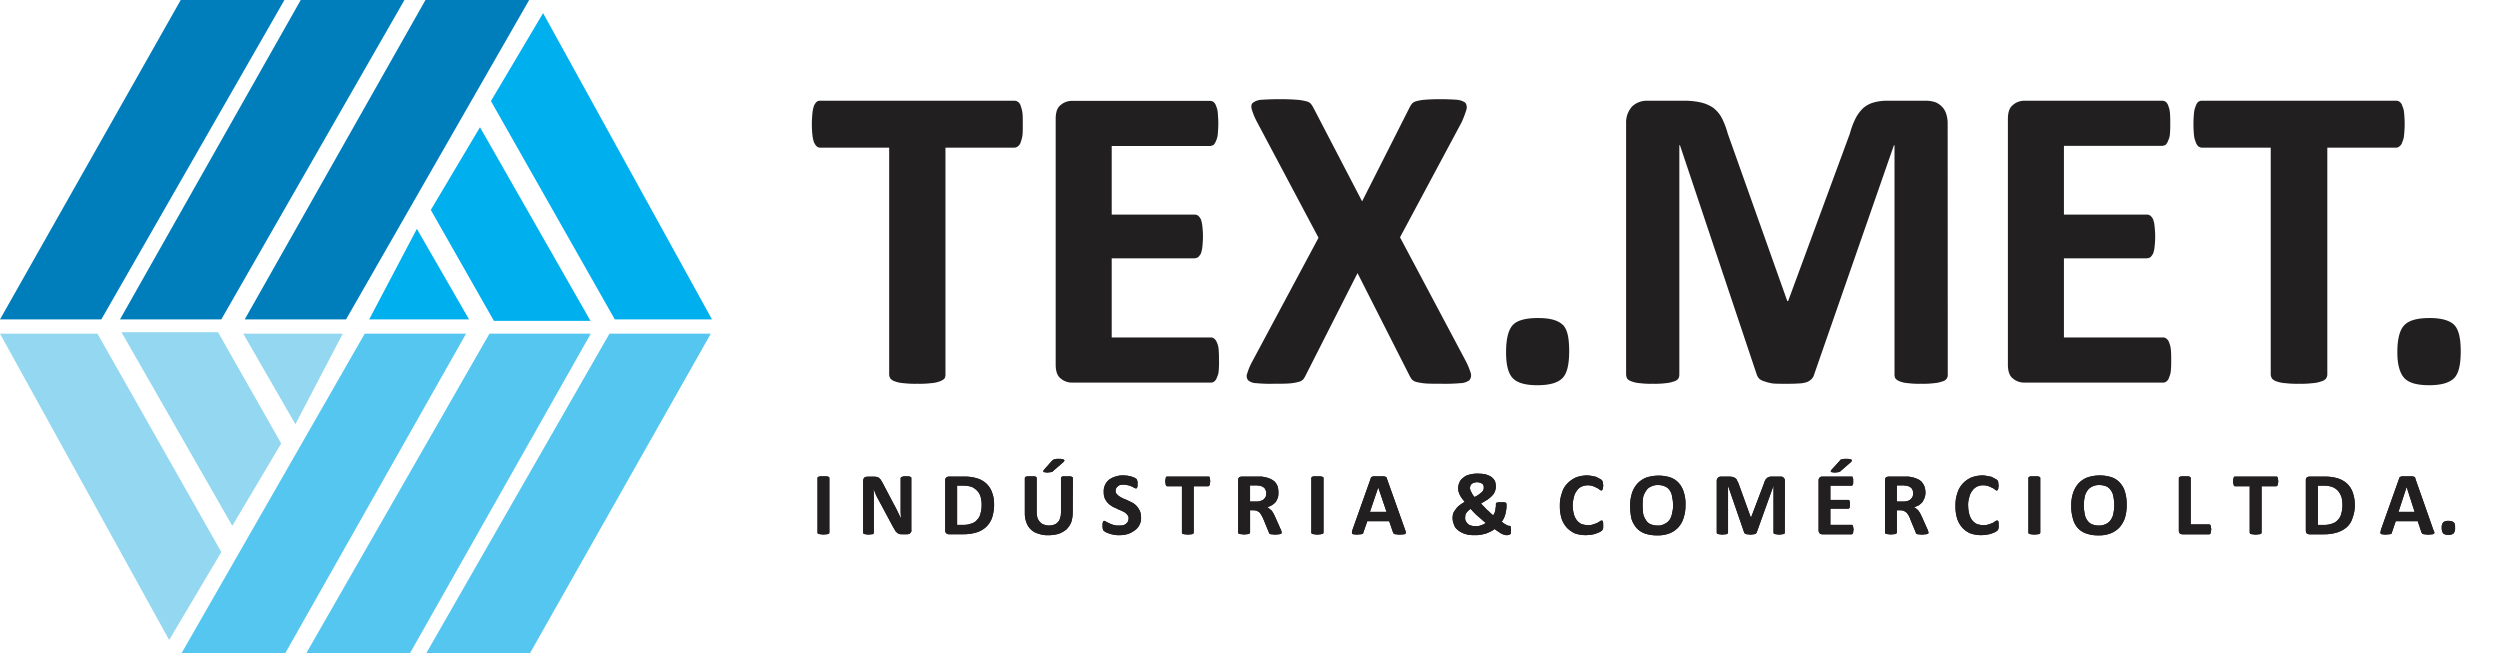 <svg xmlns="http://www.w3.org/2000/svg" xmlns:xlink="http://www.w3.org/1999/xlink" viewBox="0 0 773.67 202.11"><defs><style>.cls-1,.cls-9{fill:none;}.cls-2{clip-path:url(#clip-path);}.cls-3{fill:#54c6f0;}.cls-3,.cls-4,.cls-5,.cls-6{fill-rule:evenodd;}.cls-4{fill:#007ebb;}.cls-5{fill:#00afee;}.cls-6{fill:#93d7f0;}.cls-7{fill:#221f20;}.cls-8{clip-path:url(#clip-path-2);}.cls-9{stroke:#221f20;stroke-miterlimit:10;stroke-width:1.82px;}.cls-10{clip-path:url(#clip-path-4);}.cls-11{clip-path:url(#clip-path-6);}.cls-12{clip-path:url(#clip-path-8);}.cls-13{clip-path:url(#clip-path-10);}.cls-14{clip-path:url(#clip-path-12);}.cls-15{clip-path:url(#clip-path-14);}.cls-16{clip-path:url(#clip-path-16);}.cls-17{clip-path:url(#clip-path-18);}.cls-18{clip-path:url(#clip-path-20);}.cls-19{clip-path:url(#clip-path-22);}.cls-20{clip-path:url(#clip-path-24);}.cls-21{clip-path:url(#clip-path-26);}.cls-22{clip-path:url(#clip-path-28);}.cls-23{clip-path:url(#clip-path-30);}.cls-24{clip-path:url(#clip-path-32);}.cls-25{clip-path:url(#clip-path-34);}.cls-26{clip-path:url(#clip-path-36);}.cls-27{clip-path:url(#clip-path-38);}.cls-28{clip-path:url(#clip-path-40);}.cls-29{clip-path:url(#clip-path-42);}.cls-30{clip-path:url(#clip-path-44);}.cls-31{clip-path:url(#clip-path-46);}</style><clipPath id="clip-path" transform="translate(-3.48 -3.42)"><rect class="cls-1" width="773.06" height="213.61"/></clipPath><clipPath id="clip-path-2" transform="translate(-3.48 -3.42)"><path class="cls-1" d="M260.13,168.22a.36.36,0,0,1-.09.28c0,.09-.19.09-.28.18s-.37.09-.55.09-.55.09-.92.09-.64-.09-.91-.09-.37-.09-.55-.09-.28-.09-.28-.18a.36.36,0,0,1-.09-.28V151.38a.36.36,0,0,1,.09-.28,1.56,1.56,0,0,0,.28-.18c.18,0,.36-.09.55-.09h1.83c.18,0,.37.09.55.09a1.26,1.26,0,0,0,.28.18.36.36,0,0,1,.09.28Z"/></clipPath><clipPath id="clip-path-4" transform="translate(-3.48 -3.42)"><path class="cls-1" d="M285.53,167.5a1.08,1.08,0,0,1-.1.55,1.33,1.33,0,0,1-.27.35c-.18.19-.28.28-.46.28a1.16,1.16,0,0,1-.55.09h-1.56a2.11,2.11,0,0,1-.83-.09,1.46,1.46,0,0,1-.64-.37,1.63,1.63,0,0,1-.64-.72c-.18-.27-.36-.63-.64-1.08l-4.49-8.38a13.41,13.41,0,0,1-.83-1.62c-.18-.54-.46-1.08-.64-1.62h-.09a13.93,13.93,0,0,1,.09,2V168.5c-.09.09-.18.09-.28.18s-.27.09-.55.09-.45.09-.82.09-.55-.09-.82-.09a3.72,3.72,0,0,1-.46-.09c-.19-.09-.28-.09-.28-.18a.36.36,0,0,1-.09-.28v-16a1.56,1.56,0,0,1,.37-1,1.77,1.77,0,0,1,1-.28h1.93a2.9,2.9,0,0,1,.92.09.81.81,0,0,1,.64.28,2.78,2.78,0,0,1,.55.54,7.89,7.89,0,0,1,.55.9L280,159.3a11.61,11.61,0,0,1,.64,1.18c.19.36.37.72.55,1.08s.37.81.55,1.17l.56,1.08c0-.63-.1-1.35-.1-2V151.47a.31.31,0,0,1,.1-.27c.09-.1.18-.19.27-.19s.28-.09.55-.18h1.65c.19.09.37.09.46.18s.18.09.28.19v16.3Z"/></clipPath><clipPath id="clip-path-6" transform="translate(-3.48 -3.42)"><path class="cls-1" d="M307.26,159.67a9.4,9.4,0,0,0-.28-2.35,4.68,4.68,0,0,0-1-1.89,5.74,5.74,0,0,0-1.65-1.26,7.94,7.94,0,0,0-2.75-.45h-1.92v12.16h1.92a6.89,6.89,0,0,0,2.57-.45,3.35,3.35,0,0,0,1.74-1.17,3.74,3.74,0,0,0,1-1.89A8.25,8.25,0,0,0,307.26,159.67Zm3.85-.09a13.47,13.47,0,0,1-.65,4.14,7.16,7.16,0,0,1-1.92,2.88,7.52,7.52,0,0,1-2.93,1.62,14,14,0,0,1-4.13.55h-4.4a1.08,1.08,0,0,1-1.1-1.18V152a.87.87,0,0,1,.36-.81,1,1,0,0,1,.74-.28h4.68a13.12,13.12,0,0,1,4.12.55,7.27,7.27,0,0,1,2.84,1.62,6.78,6.78,0,0,1,1.74,2.7A9.62,9.62,0,0,1,311.11,159.58Z"/></clipPath><clipPath id="clip-path-8" transform="translate(-3.48 -3.42)"><path class="cls-1" d="M329,146.06a1.44,1.44,0,0,0,.4-.36c.16,0,.26-.09.45-.18a1.24,1.24,0,0,0,.55-.09h.91a3.25,3.25,0,0,1,1,.09c.17.09.36.09.46.18a.5.5,0,0,1,.1.36,1.27,1.27,0,0,0-.3.36l-3.12,2.7a1.63,1.63,0,0,1-.26.27c-.1,0-.2.09-.36.09a1,1,0,0,1-.55.09c-.2,0-.36.09-.65.09s-.65-.09-.82-.09-.29-.09-.39-.09a.45.45,0,0,1-.06-.27.9.9,0,0,1,.16-.36Zm6.45,16A9.5,9.5,0,0,1,335,165a6.72,6.72,0,0,1-1.5,2.26,8.66,8.66,0,0,1-2.37,1.35,11.44,11.44,0,0,1-3.19.44,8.19,8.19,0,0,1-3-.44,5.48,5.48,0,0,1-2.38-1.27,5.58,5.58,0,0,1-1.38-2.07,7.74,7.74,0,0,1-.55-3v-10.9c0-.09.09-.18.09-.28s.19-.09.37-.18a3.36,3.36,0,0,1,.55-.09h1.74a3.17,3.17,0,0,1,.55.09,1.07,1.07,0,0,1,.28.18.36.36,0,0,1,.09.28v10.54a6,6,0,0,0,.27,1.89,3.83,3.83,0,0,0,.83,1.26,2.62,2.62,0,0,0,1.18.72,4,4,0,0,0,1.56.27,4.38,4.38,0,0,0,1.57-.27,2.46,2.46,0,0,0,1.1-.72,2.42,2.42,0,0,0,.72-1.26,4.63,4.63,0,0,0,.29-1.71V151.38c0-.09.1-.18.1-.28s.16-.09.26-.18.36-.09.65-.09h1.72c.2,0,.39.09.56.09a.49.49,0,0,0,.29.18.34.34,0,0,1,.1.28Z"/></clipPath><clipPath id="clip-path-10" transform="translate(-3.48 -3.42)"><path class="cls-1" d="M356.6,163.36a4.56,4.56,0,0,1-2,4.23,7.39,7.39,0,0,1-2.09,1.09,9,9,0,0,1-2.66.35,5.85,5.85,0,0,1-1.76-.17,4.93,4.93,0,0,1-1.37-.36,3.76,3.76,0,0,1-1.1-.45c-.26-.18-.46-.28-.56-.37s-.16-.36-.26-.54a3.08,3.08,0,0,1-.09-1v-.72a1,1,0,0,0,.09-.45c.1-.09.2-.18.2-.27s.16-.09.26-.09a1.47,1.47,0,0,1,.55.27,9.37,9.37,0,0,1,.91.45,10.3,10.3,0,0,0,1.37.54,5.24,5.24,0,0,0,1.76.18,5.49,5.49,0,0,0,1.26-.09,2.37,2.37,0,0,0,.85-.45,2.26,2.26,0,0,0,.62-.72,3,3,0,0,0,.19-1,1.39,1.39,0,0,0-.35-1,3.5,3.5,0,0,0-.85-.81c-.36-.18-.81-.45-1.27-.63a8.84,8.84,0,0,1-1.37-.64,6.4,6.4,0,0,1-1.46-.72,5.76,5.76,0,0,1-1.2-1,5.38,5.38,0,0,1-.91-1.44,5.09,5.09,0,0,1-.3-1.89,4.65,4.65,0,0,1,1.76-3.87,6.43,6.43,0,0,1,1.92-.91,7.24,7.24,0,0,1,2.37-.35c.46,0,.85.09,1.31.09l1.17.26a8.57,8.57,0,0,1,1,.37,3.89,3.89,0,0,1,.55.35c.1.09.19.19.19.28s.1.09.1.27.1.18.1.36v1.26a3.56,3.56,0,0,1-.1.45c0,.09-.1.18-.19.27s-.1.09-.17.09a3.22,3.22,0,0,1-.55-.18,3.16,3.16,0,0,0-.84-.45,3,3,0,0,0-1.11-.36,3.86,3.86,0,0,0-1.47-.18,3.55,3.55,0,0,0-1,.09,1.88,1.88,0,0,0-.72.45,1.35,1.35,0,0,0-.46.54,2.65,2.65,0,0,0-.19.81,1.4,1.4,0,0,0,.36,1,3.92,3.92,0,0,0,.94.81c.36.18.72.45,1.17.63a10.32,10.32,0,0,1,1.47.63c.45.18.91.46,1.46.72a5.85,5.85,0,0,1,1.2,1,7.36,7.36,0,0,1,.92,1.44A4.81,4.81,0,0,1,356.6,163.36Z"/></clipPath><clipPath id="clip-path-12" transform="translate(-3.48 -3.42)"><path class="cls-1" d="M378,152.37c0,.27-.1.54-.1.72s0,.36-.1.45-.06.18-.16.27a.32.32,0,0,0-.19.09H372.9v14.32a.34.34,0,0,1-.1.28c-.06.09-.16.09-.26.18s-.36.09-.55.09-.56.09-.91.09-.65-.09-.91-.09-.46-.09-.56-.09-.29-.09-.29-.18a.43.43,0,0,1-.07-.28V153.9h-4.58a.36.36,0,0,1-.2-.09c-.1-.09-.19-.18-.19-.27a.84.84,0,0,1-.07-.45,1.59,1.59,0,0,1-.1-.72,1.66,1.66,0,0,1,.1-.73.81.81,0,0,1,.07-.44c0-.1.09-.19.19-.28h13.21c.1.09.1.18.16.28s.1.27.1.44S378,152.1,378,152.37Z"/></clipPath><clipPath id="clip-path-14" transform="translate(-3.48 -3.42)"><path class="cls-1" d="M395.38,156.15a2.87,2.87,0,0,0-.45-1.53,2.35,2.35,0,0,0-1.31-.81,1.53,1.53,0,0,0-.65-.09,3,3,0,0,0-1-.09h-1.63v5h1.92a2.91,2.91,0,0,0,1.27-.18,2.56,2.56,0,0,0,1-.45,5.13,5.13,0,0,0,.65-.81A4.54,4.54,0,0,0,395.38,156.15Zm4.75,12.07c0,.18,0,.28-.1.28s-.06.18-.26.18-.29.09-.55.09-.65.09-1.11.09-.71-.09-1-.09a1.29,1.29,0,0,1-.56-.09c-.09,0-.16-.09-.26-.18s-.1-.19-.1-.28l-1.65-4a9.26,9.26,0,0,0-.62-1.26c-.2-.36-.39-.63-.56-.9l-.84-.54a3.15,3.15,0,0,0-1-.18h-1.17v6.84a.34.34,0,0,1-.1.28c-.1.09-.19.09-.29.18s-.36.09-.52.09-.56.09-.95.09-.61-.09-.91-.09-.36-.09-.55-.09-.26-.09-.26-.18a.34.34,0,0,1-.1-.28V152a1.17,1.17,0,0,1,.26-.81,1.36,1.36,0,0,1,.85-.28h5.85a2.71,2.71,0,0,1,.85.09,7.13,7.13,0,0,1,2,.55,5.25,5.25,0,0,1,1.49.9,5.08,5.08,0,0,1,.91,1.44,6.3,6.3,0,0,1,.26,1.89,5.28,5.28,0,0,1-.16,1.62,11.87,11.87,0,0,1-.65,1.35,6.44,6.44,0,0,1-1.2,1,5.75,5.75,0,0,1-1.47.63,2.29,2.29,0,0,1,.75.54,4.51,4.51,0,0,1,.72.63,9.63,9.63,0,0,1,.55.9c.19.36.36.72.55,1.17l1.56,3.51a1.48,1.48,0,0,1,.26.73A.6.6,0,0,1,400.13,168.22Z"/></clipPath><clipPath id="clip-path-16" transform="translate(-3.48 -3.42)"><path class="cls-1" d="M413.08,168.22c0,.09-.1.18-.1.28s-.19.09-.39.18a2.52,2.52,0,0,1-.52.09c-.19,0-.55.09-.94.09s-.62-.09-.81-.09-.46-.09-.65-.09-.17-.09-.27-.18a.36.36,0,0,1-.09-.28V151.38a.36.36,0,0,1,.09-.28c.1,0,.17-.09.27-.18s.39-.09.65-.09h1.75a2.52,2.52,0,0,1,.52.09c.2.09.3.18.39.18s.1.19.1.28Z"/></clipPath><clipPath id="clip-path-18" transform="translate(-3.48 -3.42)"><path class="cls-1" d="M430,154.26l-2.57,7.57h5.14Zm8.33,13.15a2.65,2.65,0,0,1,.2.72c0,.27,0,.37-.1.46a.77.77,0,0,1-.55.18c-.26,0-.62.09-1.11.09a3.57,3.57,0,0,1-1.07-.09,1.38,1.38,0,0,1-.65-.09c-.1,0-.2-.09-.3-.18s-.06-.1-.16-.28l-1.2-3.51h-6.77l-1.2,3.42c0,.18-.1.27-.1.37a.47.47,0,0,1-.36.18c-.1.09-.29.09-.55.09s-.56.09-1,.09-.75-.09-1-.09a.69.69,0,0,1-.46-.18.7.7,0,0,1-.09-.46,4.14,4.14,0,0,1,.19-.81l5.6-15.76c.06-.18.06-.36.16-.46s.2-.09.39-.18a1.5,1.5,0,0,1,.72-.09h2.47a1.91,1.91,0,0,1,.75.09c.16.09.26.09.36.18s.19.28.19.46Z"/></clipPath><clipPath id="clip-path-20" transform="translate(-3.48 -3.42)"><path class="cls-1" d="M456.91,163.54a2.16,2.16,0,0,0,.16,1.08,4.07,4.07,0,0,0,.65.9,2.16,2.16,0,0,0,1,.54,3.83,3.83,0,0,0,1.46.18H461l.84-.27a5.57,5.57,0,0,0,.72-.27l.75-.45a8.38,8.38,0,0,1-1.3-1.08c-.46-.36-.82-.72-1.27-1.08s-.75-.72-1.21-1.17-.61-.72-.91-1a1.84,1.84,0,0,0-.81.63,1.55,1.55,0,0,0-.55.63,1,1,0,0,0-.3.72A2.25,2.25,0,0,0,456.91,163.54Zm1.46-9.1a3.86,3.86,0,0,0,.16.63,1.14,1.14,0,0,0,.3.63,4.34,4.34,0,0,0,.36.72,4.2,4.2,0,0,0,.65.81,8.56,8.56,0,0,0,1.36-.81c.36-.27.65-.54.91-.72a2.23,2.23,0,0,0,.46-.72,1.8,1.8,0,0,0,.1-.72,1.39,1.39,0,0,0-.1-.63,1.31,1.31,0,0,0-.36-.54c-.19-.09-.45-.18-.65-.27a3.15,3.15,0,0,0-1-.18,2.83,2.83,0,0,0-.91.18,1.7,1.7,0,0,0-.71.36,1.88,1.88,0,0,0-.4.54A3.11,3.11,0,0,0,458.37,154.44ZM453,163.72a7.11,7.11,0,0,1,.19-1.44A7.27,7.27,0,0,1,454,161a4.85,4.85,0,0,1,1.1-1.17,12.58,12.58,0,0,1,1.66-1.09c-.36-.45-.65-.81-.91-1.17a6.88,6.88,0,0,1-.65-1.08c-.1-.36-.26-.63-.36-1a3.06,3.06,0,0,1-.09-.9,4.16,4.16,0,0,1,.35-1.8,2.87,2.87,0,0,1,1.11-1.44,4,4,0,0,1,1.82-1,9.29,9.29,0,0,1,2.86-.36,10.53,10.53,0,0,1,2.48.27A6.64,6.64,0,0,1,465,151a4.24,4.24,0,0,1,1.11,1.27,5,5,0,0,1,.29,1.71,4.36,4.36,0,0,1-.29,1.53,3.52,3.52,0,0,1-.82,1.26,9.31,9.31,0,0,1-1.46,1.26c-.65.36-1.3.82-2,1.17a3.39,3.39,0,0,0,.82.91c.29.36.65.62.91,1a7,7,0,0,1,1,.9c.39.36.74.63,1,.9.1-.18.3-.45.4-.63a6.34,6.34,0,0,1,.26-.81c0-.27.09-.54.09-.81a2.26,2.26,0,0,0,.1-.81v-.46c0-.09,0-.18.1-.18a.36.36,0,0,1,.16-.26,1.31,1.31,0,0,0,.55-.09h1.66c.17,0,.36.09.46.09s.26.08.26.17.1.18.1.37v.36a6.19,6.19,0,0,1-.1,1.35c-.07.45-.16.9-.26,1.35a9.13,9.13,0,0,1-.46,1.26c-.19.36-.45.72-.65,1.08a7.86,7.86,0,0,1,.82.63,3.14,3.14,0,0,1,.65.36c.19.09.29.18.45.18a.39.39,0,0,0,.3.09h.26c.09,0,.09,0,.19.09s.1.18.1.36a2.27,2.27,0,0,1,.06.72v.81c0,.18-.06.37-.06.46s-.1.09-.2.18-.19.09-.35.17a1.91,1.91,0,0,1-.75.09,1.94,1.94,0,0,1-.65-.09c-.17-.08-.46-.17-.72-.26s-.65-.37-1-.63a11.41,11.41,0,0,1-1.3-.91,5.84,5.84,0,0,1-1.37.82,12.36,12.36,0,0,1-1.46.63c-.55.09-1.11.27-1.66.35a9.31,9.31,0,0,1-1.63.09,12.07,12.07,0,0,1-1.85-.09,9.12,9.12,0,0,1-1.63-.44,8.89,8.89,0,0,1-1.4-.73,6.84,6.84,0,0,1-1.1-1,5.08,5.08,0,0,1-.62-1.35A4.76,4.76,0,0,1,453,163.72Z"/></clipPath><clipPath id="clip-path-22" transform="translate(-3.48 -3.42)"><path class="cls-1" d="M499.63,166.06v.54c0,.18,0,.36-.1.45a.3.3,0,0,1-.1.27c0,.09-.09.18-.16.27s-.39.28-.65.46a10.44,10.44,0,0,1-1.11.45,5.87,5.87,0,0,1-1.36.36,13.24,13.24,0,0,1-1.86.17,10.32,10.32,0,0,1-3.38-.53,8.23,8.23,0,0,1-2.47-1.72,8.41,8.41,0,0,1-1.66-2.79,13.16,13.16,0,0,1-.56-4,11.25,11.25,0,0,1,.65-4.05,6.64,6.64,0,0,1,1.66-2.88,8.74,8.74,0,0,1,2.67-1.89,10.36,10.36,0,0,1,3.48-.63,9.46,9.46,0,0,1,1.47.18c.45.08.81.17,1.27.26a8,8,0,0,1,1,.55,2.26,2.26,0,0,1,.75.45.41.41,0,0,1,.17.27c.09.09.09.18.19.36v.45a1.21,1.21,0,0,1,.1.63,1.8,1.8,0,0,1-.1.72.74.74,0,0,1-.1.45c0,.09-.09.18-.16.27a.36.36,0,0,1-.2.09c-.19,0-.26-.09-.55-.27a3.33,3.33,0,0,0-.81-.54c-.39-.18-.75-.36-1.21-.54a4.59,4.59,0,0,0-1.72-.27,5.12,5.12,0,0,0-1.95.45,3.52,3.52,0,0,0-1.37,1.26,4.71,4.71,0,0,0-.91,2,9.62,9.62,0,0,0-.36,2.53,10.44,10.44,0,0,0,.36,2.7,5.94,5.94,0,0,0,.91,1.89,4.35,4.35,0,0,0,1.47,1.17,7.44,7.44,0,0,0,2,.36,4.51,4.51,0,0,0,1.66-.27,9.9,9.9,0,0,0,1.21-.45c.35-.18.61-.36.91-.54a.55.55,0,0,1,.45-.18h.17c.09.09.19.09.19.27a3.56,3.56,0,0,1,.1.45Z"/></clipPath><clipPath id="clip-path-24" transform="translate(-3.48 -3.42)"><path class="cls-1" d="M521.26,159.76a10.38,10.38,0,0,0-.29-2.53,4.11,4.11,0,0,0-.71-2,3.25,3.25,0,0,0-1.47-1.26,5.05,5.05,0,0,0-2.21-.45,4.45,4.45,0,0,0-2.28.54,2.94,2.94,0,0,0-1.46,1.35,5.83,5.83,0,0,0-.85,1.89,18.87,18.87,0,0,0-.16,2.44,20.66,20.66,0,0,0,.16,2.61,5.54,5.54,0,0,0,.85,2,3,3,0,0,0,1.36,1.26,5.75,5.75,0,0,0,2.28.45,3.93,3.93,0,0,0,2.21-.54,3.67,3.67,0,0,0,1.57-1.35,5.49,5.49,0,0,0,.71-2A9.1,9.1,0,0,0,521.26,159.76Zm3.84-.18a12.27,12.27,0,0,1-.55,4,7.91,7.91,0,0,1-1.63,3,7.43,7.43,0,0,1-2.76,1.89,9.77,9.77,0,0,1-3.74.63,11.85,11.85,0,0,1-3.78-.53,6.41,6.41,0,0,1-2.57-1.63,8.14,8.14,0,0,1-1.66-2.88,18.58,18.58,0,0,1-.45-4.06,12.55,12.55,0,0,1,.55-3.87,8,8,0,0,1,1.66-3,7.39,7.39,0,0,1,2.73-1.89,12.27,12.27,0,0,1,7.45-.1,6.38,6.38,0,0,1,2.64,1.72,7.27,7.27,0,0,1,1.56,2.79A11.93,11.93,0,0,1,525.1,159.58Z"/></clipPath><clipPath id="clip-path-26" transform="translate(-3.48 -3.42)"><path class="cls-1" d="M555.82,168.22a.43.43,0,0,1-.07.28c0,.09-.09.09-.29.18a3.72,3.72,0,0,1-.46.09c-.26,0-.55.09-.91.09s-.65-.09-.84-.09-.36-.09-.52-.09-.2-.09-.3-.18a.36.36,0,0,1-.09-.28v-14.5l-5.21,14.5c-.1.09-.1.18-.19.28a.68.68,0,0,1-.36.18,1.29,1.29,0,0,1-.56.09,2.68,2.68,0,0,1-.84.09c-.36,0-.52-.09-.81-.09a1.22,1.22,0,0,1-.56-.09c-.16-.09-.26-.09-.36-.18s-.09-.19-.19-.28l-5-14.5v14.5a.34.34,0,0,1-.1.28c0,.09-.16.09-.26.18s-.36.09-.55.09-.46.09-.82.09-.65-.09-.84-.09a4,4,0,0,1-.56-.09c-.16-.09-.26-.09-.26-.18a.34.34,0,0,1-.1-.28V152.37a1.35,1.35,0,0,1,.36-1.08,1.28,1.28,0,0,1,1-.37h2.41a4,4,0,0,1,1.11.09,1.85,1.85,0,0,1,.81.37,1,1,0,0,1,.55.63c.16.27.26.54.46.9l3.84,10.63h.09l4-10.54c.1-.45.29-.72.36-1a5.37,5.37,0,0,1,.55-.63A1.67,1.67,0,0,1,551,151a2.81,2.81,0,0,1,.91-.09h2.47a1.86,1.86,0,0,1,.75.09,1.51,1.51,0,0,1,.65.72,1.77,1.77,0,0,1,.07.64Z"/></clipPath><clipPath id="clip-path-28" transform="translate(-3.48 -3.42)"><path class="cls-1" d="M572.8,146.06c.1-.09.16-.27.26-.36a.85.85,0,0,0,.46-.18,1.8,1.8,0,0,0,.65-.09H575a3.15,3.15,0,0,1,1,.09c.29.09.39.09.46.18a.54.54,0,0,1,.09.36c-.09.09-.09.18-.26.36l-3.12,2.7a1.63,1.63,0,0,0-.26.27c-.1,0-.2.09-.39.09a.69.69,0,0,1-.46.09c-.26,0-.45.09-.71.09s-.65-.09-.85-.09-.26-.09-.36-.09a.33.33,0,0,1-.09-.27c0-.09.09-.18.19-.36Zm4.3,21.26c0,.27-.1.45-.1.64a.81.81,0,0,1-.07.44c0,.1-.09.19-.19.28a.36.36,0,0,0-.2.09h-9.17a1.08,1.08,0,0,1-.72-.27,1.35,1.35,0,0,1-.36-.91V152a1.08,1.08,0,0,1,.36-.81,1,1,0,0,1,.72-.28h9.37c0,.09.1.18.1.28s.09.27.16.44V153c-.07.18-.07.36-.16.45a.31.31,0,0,1-.1.18.38.38,0,0,1-.29.09h-6.51v4.41h5.79c0,.09.1.18.1.27s.1.27.16.46v1.26c-.06.18-.06.36-.16.45a.27.27,0,0,1-.1.17.35.35,0,0,1-.29.1h-5.5v5h6.6c.1,0,.1,0,.2.09s.19.09.19.27.07.18.07.36S577.1,167.05,577.1,167.32Z"/></clipPath><clipPath id="clip-path-30" transform="translate(-3.48 -3.42)"><path class="cls-1" d="M595.55,156.15a2.54,2.54,0,0,0-.4-1.53,2.39,2.39,0,0,0-1.36-.81,1.42,1.42,0,0,0-.65-.09,3.18,3.18,0,0,0-1-.09H590.5v5h1.92a3.6,3.6,0,0,0,1.37-.18,2,2,0,0,0,.91-.45,5.13,5.13,0,0,0,.65-.81A4.11,4.11,0,0,0,595.55,156.15Zm4.75,12.07c0,.18,0,.28-.1.28s-.07.18-.26.18-.3.09-.56.09-.65.09-1.1.09-.72-.09-1-.09a1.24,1.24,0,0,1-.55-.09c-.1,0-.17-.09-.26-.18s-.1-.19-.1-.28l-1.66-4a6.31,6.31,0,0,0-.55-1.26,9.28,9.28,0,0,0-.62-.9c-.3-.18-.56-.36-.85-.54a3.15,3.15,0,0,0-1-.18H590.5v6.84a.34.34,0,0,1-.1.28c-.09.09-.19.09-.29.18s-.36.09-.55.09-.52.09-.91.09-.62-.09-.91-.09-.36-.09-.56-.09-.16-.09-.26-.18a.36.36,0,0,1-.09-.28V152a1.12,1.12,0,0,1,.26-.81,1.48,1.48,0,0,1,.84-.28h5.86a2.4,2.4,0,0,1,.81.09,7.06,7.06,0,0,1,2,.55,4.2,4.2,0,0,1,1.5.9,5.56,5.56,0,0,1,.91,1.44,6.49,6.49,0,0,1,.35,1.89,5,5,0,0,1-.26,1.62,11.87,11.87,0,0,1-.65,1.35,10.05,10.05,0,0,1-1.1,1,8.76,8.76,0,0,1-1.56.63,3.47,3.47,0,0,1,.81.54,3.21,3.21,0,0,1,.65.63,7.89,7.89,0,0,1,.55.9c.2.36.36.72.56,1.17l1.56,3.51a1.59,1.59,0,0,1,.26.73A.6.6,0,0,1,600.3,168.22Z"/></clipPath><clipPath id="clip-path-32" transform="translate(-3.48 -3.42)"><path class="cls-1" d="M622,166.06v.54c0,.18,0,.36-.1.45a.3.3,0,0,1-.1.27.39.39,0,0,1-.16.27c-.19.09-.36.28-.65.46a8.34,8.34,0,0,1-1.11.45,5.56,5.56,0,0,1-1.46.36,11.65,11.65,0,0,1-1.72.17,10.4,10.4,0,0,1-3.42-.53,7.14,7.14,0,0,1-2.47-1.72,7.87,7.87,0,0,1-1.63-2.79,12.29,12.29,0,0,1-.55-4,11.06,11.06,0,0,1,.62-4.05,7.4,7.4,0,0,1,1.65-2.88,8,8,0,0,1,2.67-1.89,10.54,10.54,0,0,1,3.48-.63,7,7,0,0,1,1.37.18c.55.08.91.17,1.37.26a8.22,8.22,0,0,1,1,.55,2.2,2.2,0,0,1,.74.45c.1.09.2.18.2.27s.06.18.16.36v.45c0,.18.1.36.1.63s-.1.45-.1.72a.74.74,0,0,1-.1.45.39.39,0,0,1-.16.27.36.36,0,0,1-.19.09.88.88,0,0,1-.56-.27,2.82,2.82,0,0,0-.81-.54c-.36-.18-.75-.36-1.2-.54a5.07,5.07,0,0,0-1.73-.27,4.15,4.15,0,0,0-1.92.45,3.9,3.9,0,0,0-1.4,1.26,4.71,4.71,0,0,0-.91,2,7.39,7.39,0,0,0-.36,2.53,10.44,10.44,0,0,0,.36,2.7,5,5,0,0,0,.91,1.89,4.35,4.35,0,0,0,1.47,1.17,7.44,7.44,0,0,0,1.95.36,4.59,4.59,0,0,0,1.72-.27,9.9,9.9,0,0,0,1.21-.45,3.33,3.33,0,0,0,.81-.54,1,1,0,0,1,.55-.18h.2c.06.09.16.09.16.27a3.56,3.56,0,0,1,.1.45Z"/></clipPath><clipPath id="clip-path-34" transform="translate(-3.48 -3.42)"><path class="cls-1" d="M634.88,168.22a.34.34,0,0,1-.1.28c0,.09-.09.09-.29.18s-.36.09-.55.09-.56.09-.91.09-.65-.09-.91-.09-.36-.09-.56-.09-.19-.09-.26-.18a.34.34,0,0,1-.1-.28V151.38a.34.34,0,0,1,.1-.28c.07,0,.17-.09.26-.18s.36-.09.56-.09h1.82c.19,0,.45.09.55.09a1,1,0,0,1,.29.18.34.34,0,0,1,.1.28Z"/></clipPath><clipPath id="clip-path-36" transform="translate(-3.48 -3.42)"><path class="cls-1" d="M657.79,159.76a12.83,12.83,0,0,0-.26-2.53,4.46,4.46,0,0,0-.75-2,3.52,3.52,0,0,0-1.37-1.26,5.75,5.75,0,0,0-2.31-.45,4.55,4.55,0,0,0-2.28.54,3.42,3.42,0,0,0-1.46,1.35,4.53,4.53,0,0,0-.75,1.89,11.93,11.93,0,0,0-.26,2.44,13,13,0,0,0,.26,2.61,4.46,4.46,0,0,0,.75,2,3.52,3.52,0,0,0,1.37,1.26,5.75,5.75,0,0,0,2.31.45,4.49,4.49,0,0,0,2.27-.54,3.39,3.39,0,0,0,1.47-1.35,4.46,4.46,0,0,0,.75-2A11.18,11.18,0,0,0,657.79,159.76Zm3.84-.18a13.53,13.53,0,0,1-.52,4,8.56,8.56,0,0,1-1.66,3,7.46,7.46,0,0,1-2.77,1.89,9.73,9.73,0,0,1-3.74.63,11,11,0,0,1-3.68-.53,6.26,6.26,0,0,1-2.67-1.63A6.82,6.82,0,0,1,645,164a13.8,13.8,0,0,1-.55-4.06,12.55,12.55,0,0,1,.55-3.87,8.56,8.56,0,0,1,1.66-3,7.46,7.46,0,0,1,2.77-1.89,12.17,12.17,0,0,1,7.42-.1,6,6,0,0,1,2.66,1.72,6.8,6.8,0,0,1,1.57,2.79A13.14,13.14,0,0,1,661.63,159.58Z"/></clipPath><clipPath id="clip-path-38" transform="translate(-3.48 -3.42)"><path class="cls-1" d="M687.79,167.24c0,.26-.1.44-.1.72s-.1.26-.1.44-.1.19-.19.28-.17.09-.27.09h-8.26a1.24,1.24,0,0,1-.81-.27,1.28,1.28,0,0,1-.3-.91V151.38a.34.34,0,0,1,.1-.28,1.25,1.25,0,0,0,.29-.18c.17,0,.36-.09.56-.09h1.82c.2,0,.36.09.55.09a1.76,1.76,0,0,0,.26.18.34.34,0,0,1,.1.28V165.7h5.69c.1,0,.2.09.27.09s.09.18.19.27.1.27.1.45S687.79,167,687.79,167.24Z"/></clipPath><clipPath id="clip-path-40" transform="translate(-3.48 -3.42)"><path class="cls-1" d="M708.51,152.37a1.59,1.59,0,0,1-.1.72.67.67,0,0,1-.09.45c0,.09-.1.18-.2.27s-.1.09-.16.09h-4.59v14.32a.34.34,0,0,1-.1.28c0,.09-.19.09-.29.18s-.36.09-.52.09-.55.09-.94.09-.62-.09-.92-.09-.35-.09-.55-.09-.26-.09-.26-.18a.34.34,0,0,1-.1-.28V153.9h-4.58a.36.36,0,0,1-.2-.09c-.06-.09-.16-.18-.16-.27s-.1-.27-.1-.45a1.59,1.59,0,0,1-.1-.72,1.66,1.66,0,0,1,.1-.73c0-.17,0-.35.1-.44s.1-.19.16-.28h13.21c.1.09.2.18.2.28a.66.66,0,0,1,.09.44A1.66,1.66,0,0,1,708.51,152.37Z"/></clipPath><clipPath id="clip-path-42" transform="translate(-3.48 -3.42)"><path class="cls-1" d="M728.39,159.67a11.06,11.06,0,0,0-.26-2.35,6.56,6.56,0,0,0-1-1.89,5,5,0,0,0-1.75-1.26,7.32,7.32,0,0,0-2.74-.45h-1.85v12.16h1.92a7.21,7.21,0,0,0,2.57-.45,3.68,3.68,0,0,0,1.75-1.17,3.81,3.81,0,0,0,1-1.89A8.82,8.82,0,0,0,728.39,159.67Zm3.84-.09a11.15,11.15,0,0,1-.72,4.14,6.18,6.18,0,0,1-1.82,2.88,8.44,8.44,0,0,1-3,1.62,14,14,0,0,1-4.2.55h-4.32a1.48,1.48,0,0,1-.82-.27,1.32,1.32,0,0,1-.29-.91V152a1.05,1.05,0,0,1,.29-.81,1.42,1.42,0,0,1,.82-.28h4.68a14,14,0,0,1,4.13.55,7.89,7.89,0,0,1,2.84,1.62,7.14,7.14,0,0,1,1.75,2.7A11.88,11.88,0,0,1,732.23,159.58Z"/></clipPath><clipPath id="clip-path-44" transform="translate(-3.48 -3.42)"><path class="cls-1" d="M748.3,154.26h-.09l-2.48,7.57h5Zm8.23,13.15a3.72,3.72,0,0,1,.3.72c0,.27,0,.37-.1.46a1.37,1.37,0,0,1-.55.18c-.3,0-.65.09-1.11.09a4,4,0,0,1-1.11-.09,1.23,1.23,0,0,1-.61-.09c-.2,0-.3-.09-.3-.18s-.09-.1-.19-.28l-1.17-3.51h-6.8l-1.17,3.42c0,.18-.1.27-.1.37a.52.52,0,0,1-.36.18c-.1.09-.29.09-.55.09s-.56.09-1,.09-.75-.09-1-.09a.63.63,0,0,1-.46-.18.4.4,0,0,1-.09-.46,6.9,6.9,0,0,1,.16-.81l5.6-15.76c.09-.18.09-.36.19-.46s.2-.09.36-.18a1.64,1.64,0,0,1,.75-.09h2.37a2,2,0,0,1,.82.09c.19.09.29.09.39.18s.16.28.16.46Z"/></clipPath><clipPath id="clip-path-46" transform="translate(-3.48 -3.42)"><path class="cls-1" d="M763.24,166.69a2.45,2.45,0,0,1-.46,1.81,2.34,2.34,0,0,1-1.56.44,2.48,2.48,0,0,1-1.66-.44,2.91,2.91,0,0,1-.45-1.72,2.66,2.66,0,0,1,.45-1.71,2.48,2.48,0,0,1,1.66-.45,2.88,2.88,0,0,1,1.66.45A2.44,2.44,0,0,1,763.24,166.69Z"/></clipPath></defs><g id="Layer_2" data-name="Layer 2"><g id="Layer_1-2" data-name="Layer 1"><g class="cls-2"><polygon class="cls-3" points="188.61 103.26 219.97 103.26 164.03 202.1 131.94 202.1 188.61 103.26"/><polygon class="cls-3" points="151.47 103.26 182.83 103.26 126.9 202.1 94.81 202.1 151.47 103.26"/><polygon class="cls-3" points="112.87 103.26 144.23 103.26 88.3 202.1 56.21 202.1 112.87 103.26"/><polygon class="cls-4" points="31.36 98.84 0 98.84 55.93 0 88.02 0 31.36 98.84"/><polygon class="cls-4" points="68.49 98.84 37.13 98.84 93.07 0 125.16 0 68.49 98.84"/><polygon class="cls-4" points="107.09 98.84 75.73 98.84 131.67 0 163.76 0 107.09 98.84"/><polygon class="cls-5" points="151.93 31.27 168.07 4.06 220.33 98.84 190.26 98.84 151.93 31.27"/><polygon class="cls-5" points="133.32 64.97 148.54 39.38 182.74 99.3 152.85 99.3 133.32 64.97"/><polygon class="cls-5" points="114.25 98.84 129.01 70.82 145.15 98.84 114.25 98.84"/><polygon class="cls-6" points="68.49 170.84 52.35 198.05 0 103.26 30.16 103.26 68.49 170.84"/><polygon class="cls-6" points="87.02 137.23 71.89 162.73 37.59 102.81 67.48 102.81 87.02 137.23"/><polygon class="cls-6" points="106.08 103.26 91.41 131.28 75.28 103.26 106.08 103.26"/><path class="cls-7" d="M765,112.09c0,4.14-.62,6.94-2.08,8.38s-4,2.16-7.71,2.16-6.25-.72-7.62-2.16-2.21-4.06-2.21-8c0-4.23.75-7,2.21-8.47s4-2.16,7.81-2.16c3.55,0,6.12.72,7.52,2.07S765,108,765,112.09ZM747.65,41.9c0,1.26-.1,2.43-.19,3.33a6,6,0,0,1-.56,2.17,2.14,2.14,0,0,1-.81,1.26,1.58,1.58,0,0,1-1.11.45H723.71v70.28a2.25,2.25,0,0,1-.46,1.26,3,3,0,0,1-1.46.81,9.25,9.25,0,0,1-2.67.54,28,28,0,0,1-4.2.18,27.72,27.72,0,0,1-4.13-.18,10,10,0,0,1-2.77-.54,3.4,3.4,0,0,1-1.36-.81,2.5,2.5,0,0,1-.46-1.26V49.11H684.82a1.87,1.87,0,0,1-1.07-.45A2.8,2.8,0,0,1,683,47.4a6.91,6.91,0,0,1-.55-2.17,31.44,31.44,0,0,1-.16-3.33,32.23,32.23,0,0,1,.16-3.43,6.76,6.76,0,0,1,.55-2.25,2.74,2.74,0,0,1,.75-1.26,1.72,1.72,0,0,1,1.07-.36H745a1.52,1.52,0,0,1,1.11.36,2.11,2.11,0,0,1,.81,1.26,5.88,5.88,0,0,1,.56,2.25A34,34,0,0,1,747.65,41.9Zm-72.26,72.89a32.51,32.51,0,0,1-.1,3.34,6.26,6.26,0,0,1-.55,2.07,2.16,2.16,0,0,1-.81,1.26,1.51,1.51,0,0,1-1.11.36H630a5.31,5.31,0,0,1-3.68-1.35c-1-.81-1.46-2.25-1.46-4.24v-76c0-2,.46-3.43,1.46-4.24A5.31,5.31,0,0,1,630,34.6h42.66a1.72,1.72,0,0,1,1.07.36,2.39,2.39,0,0,1,.75,1.17A6.76,6.76,0,0,1,675,38.3a32.3,32.3,0,0,1,.1,3.33,31.34,31.34,0,0,1-.1,3.24,5.6,5.6,0,0,1-.55,2.07,3.31,3.31,0,0,1-.75,1.27,2.71,2.71,0,0,1-1.07.36H642.2V69.83h25.67a1.81,1.81,0,0,1,1.11.36,3.73,3.73,0,0,1,.81,1.08,8,8,0,0,1,.46,2.16,26.21,26.21,0,0,1,.19,3.16,28.87,28.87,0,0,1-.19,3.24,8.25,8.25,0,0,1-.46,2.08A5.94,5.94,0,0,1,669,83a2.68,2.68,0,0,1-1.11.36H642.2v24.5h30.62a1.47,1.47,0,0,1,1.11.37,2.23,2.23,0,0,1,.81,1.17,7.66,7.66,0,0,1,.55,2.16A31.34,31.34,0,0,1,675.39,114.79Zm-69.14,4.6a2,2,0,0,1-1.72,2.07A8.57,8.57,0,0,1,602,122a25.58,25.58,0,0,1-4,.18A25.08,25.08,0,0,1,594,122a8.49,8.49,0,0,1-2.57-.54,3.67,3.67,0,0,1-1.3-.81,2.33,2.33,0,0,1-.36-1.26v-71h-.19L564.9,119.3a3.11,3.11,0,0,1-.82,1.44,4.08,4.08,0,0,1-1.66,1,9.6,9.6,0,0,1-2.57.36c-1.07.09-2.37.09-3.84.09s-2.76,0-3.84-.09a13,13,0,0,1-2.57-.63,4.57,4.57,0,0,1-1.66-.81,4,4,0,0,1-.81-1.35L523.38,48.38h-.2v71a2.32,2.32,0,0,1-.35,1.26,2.48,2.48,0,0,1-1.31.81A9.66,9.66,0,0,1,519,122a26,26,0,0,1-4,.18A25.27,25.27,0,0,1,511,122a8.71,8.71,0,0,1-2.57-.54,3.4,3.4,0,0,1-1.36-.81,3.53,3.53,0,0,1-.36-1.26V41.72a7.44,7.44,0,0,1,1.82-5.32,6.54,6.54,0,0,1,4.78-1.8h11.36a22.28,22.28,0,0,1,5.24.54,11.58,11.58,0,0,1,3.74,1.62,10,10,0,0,1,2.67,3.16,25,25,0,0,1,1.82,4.77l18.45,51.9h.26l19.1-51.81A25,25,0,0,1,577.75,40a12,12,0,0,1,2.37-3.16,8.41,8.41,0,0,1,3.22-1.71,15.15,15.15,0,0,1,4.3-.54h11.74a9.59,9.59,0,0,1,3,.45,6.08,6.08,0,0,1,2.12,1.44,5.46,5.46,0,0,1,1.26,2.16,9.62,9.62,0,0,1,.46,3.07Zm-117.16-7.3c0,4.14-.65,6.94-2.12,8.38s-3.94,2.16-7.71,2.16-6.21-.72-7.61-2.16-2.09-4.06-2.09-8c0-4.23.72-7,2.09-8.47s4-2.16,7.81-2.16,6.14.72,7.61,2.07S489.09,108,489.09,112.09Zm-32,3.06a22.64,22.64,0,0,1,1.56,3.79,2.41,2.41,0,0,1-.45,2.16,5,5,0,0,1-2.83.9,52.28,52.28,0,0,1-5.8.18c-2.11,0-3.74,0-4.84-.09a17.37,17.37,0,0,1-2.87-.45,3,3,0,0,1-1.46-.81,8.89,8.89,0,0,1-.81-1.35l-16-31.54-16,31.54a7,7,0,0,1-.81,1.35,3.1,3.1,0,0,1-1.56.81,15.94,15.94,0,0,1-2.84.45c-1.2.09-2.86.09-4.78.09a42.33,42.33,0,0,1-5.3-.18,4,4,0,0,1-2.57-.9,2.11,2.11,0,0,1-.26-2.16,19.28,19.28,0,0,1,1.62-3.79L411.52,77l-19-35.77a21,21,0,0,1-1.63-3.88c-.29-1-.19-1.71.36-2.16a5,5,0,0,1,2.73-.9c1.4-.09,3.32-.18,5.79-.18,2.12,0,3.75.09,5,.18a14.92,14.92,0,0,1,2.83.45,2.69,2.69,0,0,1,1.56.81,8.82,8.82,0,0,1,.85,1.35l15,28.83,14.58-28.83a8.89,8.89,0,0,1,.81-1.35,2.63,2.63,0,0,1,1.4-.81,12.9,12.9,0,0,1,2.57-.45c1.17-.09,2.73-.18,4.65-.18,2.21,0,3.94.09,5.24.18a5.44,5.44,0,0,1,2.67.9,2.43,2.43,0,0,1,.36,2.16,32.61,32.61,0,0,1-1.47,3.88L436.74,76.86Zm-76.36-.36a32.51,32.51,0,0,1-.1,3.34,5.08,5.08,0,0,1-.55,2.07,2.32,2.32,0,0,1-.82,1.26,1.51,1.51,0,0,1-1.1.36H335.32a5.31,5.31,0,0,1-3.68-1.35c-1-.81-1.46-2.25-1.46-4.24v-76c0-2,.45-3.43,1.46-4.24a5.31,5.31,0,0,1,3.68-1.35h42.62a1.75,1.75,0,0,1,1.11.36,2.39,2.39,0,0,1,.75,1.17,6.76,6.76,0,0,1,.55,2.17c.06.9.16,2,.16,3.33s-.1,2.34-.16,3.24a5.6,5.6,0,0,1-.55,2.07,3.31,3.31,0,0,1-.75,1.27,2.69,2.69,0,0,1-1.11.36H347.52V69.83h25.67a1.87,1.87,0,0,1,1.11.36,4.35,4.35,0,0,1,.81,1.08,9.32,9.32,0,0,1,.46,2.16,28.46,28.46,0,0,1,.19,3.16,31.46,31.46,0,0,1-.19,3.24,9.8,9.8,0,0,1-.46,2.08A7.75,7.75,0,0,1,374.3,83a2.82,2.82,0,0,1-1.11.36H347.52v24.5h30.62a1.48,1.48,0,0,1,1.1.37,2.42,2.42,0,0,1,.82,1.17,6.06,6.06,0,0,1,.55,2.16A31.34,31.34,0,0,1,380.71,114.79ZM320,41.9c0,1.26,0,2.43-.09,3.33a10.13,10.13,0,0,1-.55,2.17,2.26,2.26,0,0,1-.83,1.26,1.69,1.69,0,0,1-1.1.45H296.07v70.28a2.19,2.19,0,0,1-.37,1.26,4.34,4.34,0,0,1-1.46.81,9.17,9.17,0,0,1-2.66.54,29,29,0,0,1-4.22.18,29.74,29.74,0,0,1-4.22-.18,9.1,9.1,0,0,1-2.66-.54,3.18,3.18,0,0,1-1.37-.81,2.32,2.32,0,0,1-.46-1.26V49.11H257.28a1.56,1.56,0,0,1-1.1-.45,3.9,3.9,0,0,1-.82-1.26,10.12,10.12,0,0,1-.46-2.17c-.09-.9-.18-2.07-.18-3.33s.09-2.53.18-3.43a9.71,9.71,0,0,1,.46-2.25,3.79,3.79,0,0,1,.82-1.26,1.5,1.5,0,0,1,1.1-.36h60.15a1.76,1.76,0,0,1,1.1.36,2.22,2.22,0,0,1,.83,1.26,9.55,9.55,0,0,1,.55,2.25C320,39.37,320,40.55,320,41.9Z" transform="translate(-3.48 -3.42)"/><path class="cls-7" d="M763.24,166.69a2.45,2.45,0,0,1-.46,1.81,2.34,2.34,0,0,1-1.56.44,2.48,2.48,0,0,1-1.66-.44,2.91,2.91,0,0,1-.45-1.72,2.66,2.66,0,0,1,.45-1.71,2.48,2.48,0,0,1,1.66-.45,2.88,2.88,0,0,1,1.66.45A2.44,2.44,0,0,1,763.24,166.69ZM748.3,154.26h-.09l-2.48,7.57h5Zm8.23,13.15a3.72,3.72,0,0,1,.3.72c0,.27,0,.37-.1.46a1.37,1.37,0,0,1-.55.18c-.3,0-.65.09-1.11.09a4,4,0,0,1-1.11-.09,1.23,1.23,0,0,1-.61-.09c-.2,0-.3-.09-.3-.18s-.09-.1-.19-.28l-1.17-3.51h-6.8l-1.17,3.42c0,.18-.1.27-.1.37a.52.52,0,0,1-.36.18c-.1.09-.29.09-.55.09s-.56.09-1,.09-.75-.09-1-.09a.63.63,0,0,1-.46-.18.4.4,0,0,1-.09-.46,6.9,6.9,0,0,1,.16-.81l5.6-15.76c.09-.18.09-.36.19-.46s.2-.09.36-.18a1.64,1.64,0,0,1,.75-.09h2.37a2,2,0,0,1,.82.09c.19.09.29.09.39.18s.16.28.16.46Zm-28.14-7.74a11.06,11.06,0,0,0-.26-2.35,6.56,6.56,0,0,0-1-1.89,5,5,0,0,0-1.75-1.26,7.32,7.32,0,0,0-2.74-.45h-1.85v12.16h1.92a7.21,7.21,0,0,0,2.57-.45,3.68,3.68,0,0,0,1.75-1.17,3.81,3.81,0,0,0,1-1.89A8.82,8.82,0,0,0,728.39,159.67Zm3.84-.09a11.15,11.15,0,0,1-.72,4.14,6.18,6.18,0,0,1-1.82,2.88,8.44,8.44,0,0,1-3,1.62,14,14,0,0,1-4.2.55h-4.32a1.48,1.48,0,0,1-.82-.27,1.32,1.32,0,0,1-.29-.91V152a1.05,1.05,0,0,1,.29-.81,1.42,1.42,0,0,1,.82-.28h4.68a14,14,0,0,1,4.13.55,7.89,7.89,0,0,1,2.84,1.62,7.14,7.14,0,0,1,1.75,2.7A11.88,11.88,0,0,1,732.23,159.58Zm-23.72-7.21a1.59,1.59,0,0,1-.1.72.67.67,0,0,1-.09.45c0,.09-.1.18-.2.27s-.1.09-.16.09h-4.59v14.32a.34.34,0,0,1-.1.28c0,.09-.19.09-.29.18s-.36.09-.52.09-.55.09-.94.09-.62-.09-.92-.09-.35-.09-.55-.09-.26-.09-.26-.18a.34.34,0,0,1-.1-.28V153.9h-4.58a.36.36,0,0,1-.2-.09c-.06-.09-.16-.18-.16-.27s-.1-.27-.1-.45a1.59,1.59,0,0,1-.1-.72,1.66,1.66,0,0,1,.1-.73c0-.17,0-.35.1-.44s.1-.19.16-.28h13.21c.1.09.2.18.2.28a.66.66,0,0,1,.09.44A1.66,1.66,0,0,1,708.51,152.37Zm-20.72,14.87c0,.26-.1.44-.1.72s-.1.26-.1.44-.1.19-.19.28-.17.09-.27.09h-8.26a1.24,1.24,0,0,1-.81-.27,1.28,1.28,0,0,1-.3-.91V151.38a.34.34,0,0,1,.1-.28,1.25,1.25,0,0,0,.29-.18c.17,0,.36-.09.56-.09h1.82c.2,0,.36.09.55.09a1.76,1.76,0,0,0,.26.18.34.34,0,0,1,.1.28V165.7h5.69c.1,0,.2.09.27.09s.09.18.19.27.1.27.1.45S687.79,167,687.79,167.24Zm-30-7.48a12.83,12.83,0,0,0-.26-2.53,4.46,4.46,0,0,0-.75-2,3.52,3.52,0,0,0-1.37-1.26,5.75,5.75,0,0,0-2.31-.45,4.55,4.55,0,0,0-2.28.54,3.42,3.42,0,0,0-1.46,1.35,4.53,4.53,0,0,0-.75,1.89,11.93,11.93,0,0,0-.26,2.44,13,13,0,0,0,.26,2.61,4.46,4.46,0,0,0,.75,2,3.52,3.52,0,0,0,1.37,1.26,5.75,5.75,0,0,0,2.31.45,4.49,4.49,0,0,0,2.27-.54,3.39,3.39,0,0,0,1.47-1.35,4.46,4.46,0,0,0,.75-2A11.18,11.18,0,0,0,657.79,159.76Zm3.84-.18a13.53,13.53,0,0,1-.52,4,8.56,8.56,0,0,1-1.66,3,7.46,7.46,0,0,1-2.77,1.89,9.73,9.73,0,0,1-3.74.63,11,11,0,0,1-3.68-.53,6.26,6.26,0,0,1-2.67-1.63A6.82,6.82,0,0,1,645,164a13.8,13.8,0,0,1-.55-4.06,12.55,12.55,0,0,1,.55-3.87,8.56,8.56,0,0,1,1.66-3,7.46,7.46,0,0,1,2.77-1.89,12.17,12.17,0,0,1,7.42-.1,6,6,0,0,1,2.66,1.72,6.8,6.8,0,0,1,1.57,2.79A13.14,13.14,0,0,1,661.63,159.58Zm-26.75,8.64a.34.34,0,0,1-.1.28c0,.09-.09.09-.29.18s-.36.09-.55.09-.56.09-.91.09-.65-.09-.91-.09-.36-.09-.56-.09-.19-.09-.26-.18a.34.34,0,0,1-.1-.28V151.38a.34.34,0,0,1,.1-.28c.07,0,.17-.09.26-.18s.36-.09.56-.09h1.82c.19,0,.45.09.55.09a1,1,0,0,1,.29.18.34.34,0,0,1,.1.28ZM622,166.06v.54c0,.18,0,.36-.1.45a.3.3,0,0,1-.1.27.39.39,0,0,1-.16.27c-.19.09-.36.28-.65.46a8.34,8.34,0,0,1-1.11.45,5.56,5.56,0,0,1-1.46.36,11.65,11.65,0,0,1-1.72.17,10.4,10.4,0,0,1-3.42-.53,7.14,7.14,0,0,1-2.47-1.72,7.87,7.87,0,0,1-1.63-2.79,12.29,12.29,0,0,1-.55-4,11.06,11.06,0,0,1,.62-4.05,7.4,7.4,0,0,1,1.65-2.88,8,8,0,0,1,2.67-1.89,10.54,10.54,0,0,1,3.48-.63,7,7,0,0,1,1.37.18c.55.08.91.17,1.37.26a8.22,8.22,0,0,1,1,.55,2.2,2.2,0,0,1,.74.45c.1.09.2.18.2.27s.06.18.16.36v.45c0,.18.1.36.1.63s-.1.45-.1.72a.74.74,0,0,1-.1.45.39.39,0,0,1-.16.27.36.36,0,0,1-.19.09.88.88,0,0,1-.56-.27,2.82,2.82,0,0,0-.81-.54c-.36-.18-.75-.36-1.2-.54a5.07,5.07,0,0,0-1.73-.27,4.15,4.15,0,0,0-1.92.45,3.9,3.9,0,0,0-1.4,1.26,4.71,4.71,0,0,0-.91,2,7.39,7.39,0,0,0-.36,2.53,10.44,10.44,0,0,0,.36,2.7,5,5,0,0,0,.91,1.89,4.35,4.35,0,0,0,1.47,1.17,7.44,7.44,0,0,0,1.95.36,4.59,4.59,0,0,0,1.72-.27,9.9,9.9,0,0,0,1.21-.45,3.33,3.33,0,0,0,.81-.54,1,1,0,0,1,.55-.18h.2c.06.09.16.09.16.27a3.56,3.56,0,0,1,.1.45Zm-26.48-9.91a2.54,2.54,0,0,0-.4-1.53,2.39,2.39,0,0,0-1.36-.81,1.42,1.42,0,0,0-.65-.09,3.18,3.18,0,0,0-1-.09H590.5v5h1.92a3.6,3.6,0,0,0,1.37-.18,2,2,0,0,0,.91-.45,5.13,5.13,0,0,0,.65-.81A4.11,4.11,0,0,0,595.55,156.15Zm4.75,12.07c0,.18,0,.28-.1.28s-.07.18-.26.18-.3.09-.56.09-.65.09-1.1.09-.72-.09-1-.09a1.24,1.24,0,0,1-.55-.09c-.1,0-.17-.09-.26-.18s-.1-.19-.1-.28l-1.66-4a6.31,6.31,0,0,0-.55-1.26,9.28,9.28,0,0,0-.62-.9c-.3-.18-.56-.36-.85-.54a3.15,3.15,0,0,0-1-.18H590.5v6.84a.34.34,0,0,1-.1.28c-.09.09-.19.09-.29.18s-.36.09-.55.09-.52.09-.91.09-.62-.09-.91-.09-.36-.09-.56-.09-.16-.09-.26-.18a.36.36,0,0,1-.09-.28V152a1.12,1.12,0,0,1,.26-.81,1.48,1.48,0,0,1,.84-.28h5.86a2.4,2.4,0,0,1,.81.09,7.06,7.06,0,0,1,2,.55,4.2,4.2,0,0,1,1.5.9,5.56,5.56,0,0,1,.91,1.44,6.49,6.49,0,0,1,.35,1.89,5,5,0,0,1-.26,1.62,11.87,11.87,0,0,1-.65,1.35,10.05,10.05,0,0,1-1.1,1,8.76,8.76,0,0,1-1.56.63,3.47,3.47,0,0,1,.81.54,3.21,3.21,0,0,1,.65.63,7.89,7.89,0,0,1,.55.9c.2.36.36.72.56,1.17l1.56,3.51a1.59,1.59,0,0,1,.26.73A.6.6,0,0,1,600.3,168.22Zm-27.5-22.16c.1-.09.16-.27.26-.36a.85.85,0,0,0,.46-.18,1.8,1.8,0,0,0,.65-.09H575a3.15,3.15,0,0,1,1,.09c.29.09.39.09.46.18a.54.54,0,0,1,.09.36c-.09.09-.09.18-.26.36l-3.12,2.7a1.63,1.63,0,0,0-.26.27c-.1,0-.2.09-.39.09a.69.69,0,0,1-.46.09c-.26,0-.45.09-.71.09s-.65-.09-.85-.09-.26-.09-.36-.09a.33.33,0,0,1-.09-.27c0-.09.09-.18.19-.36Zm4.3,21.26c0,.27-.1.45-.1.64a.81.81,0,0,1-.07.44c0,.1-.09.19-.19.28a.36.36,0,0,0-.2.09h-9.17a1.08,1.08,0,0,1-.72-.27,1.35,1.35,0,0,1-.36-.91V152a1.08,1.08,0,0,1,.36-.81,1,1,0,0,1,.72-.28h9.37c0,.09.1.18.1.28s.09.27.16.44V153c-.07.18-.07.36-.16.45a.31.31,0,0,1-.1.18.38.38,0,0,1-.29.09h-6.51v4.41h5.79c0,.09.1.18.1.27s.1.27.16.46v1.26c-.06.18-.06.36-.16.45a.31.31,0,0,1-.1.18.37.37,0,0,1-.29.09h-5.5v5h6.6c.1,0,.1,0,.2.09s.19.09.19.27.07.18.07.36S577.1,167.05,577.1,167.32Zm-21.28.9a.43.43,0,0,1-.07.28c0,.09-.09.09-.29.18a3.72,3.72,0,0,1-.46.09c-.26,0-.55.09-.91.09s-.65-.09-.84-.09-.36-.09-.52-.09-.2-.09-.3-.18a.36.36,0,0,1-.09-.28v-14.5l-5.21,14.5c-.1.09-.1.18-.19.28a.68.68,0,0,1-.36.18,1.29,1.29,0,0,1-.56.09,2.68,2.68,0,0,1-.84.09c-.36,0-.52-.09-.81-.09a1.22,1.22,0,0,1-.56-.09c-.16-.09-.26-.09-.36-.18s-.09-.19-.19-.28l-5-14.5v14.5a.34.34,0,0,1-.1.28c0,.09-.16.09-.26.18s-.36.09-.55.09-.46.09-.82.09-.65-.09-.84-.09a4,4,0,0,1-.56-.09c-.16-.09-.26-.09-.26-.18a.34.34,0,0,1-.1-.28V152.37a1.35,1.35,0,0,1,.36-1.08,1.28,1.28,0,0,1,1-.37h2.41a4,4,0,0,1,1.11.09,1.85,1.85,0,0,1,.81.37,1,1,0,0,1,.55.63c.16.27.26.54.46.9l3.84,10.63h.09l4-10.54c.1-.45.29-.72.36-1a5.37,5.37,0,0,1,.55-.63A1.67,1.67,0,0,1,551,151a2.81,2.81,0,0,1,.91-.09h2.47a1.86,1.86,0,0,1,.75.09,1.51,1.51,0,0,1,.65.72,1.77,1.77,0,0,1,.07.64Zm-34.56-8.46a10.38,10.38,0,0,0-.29-2.53,4.11,4.11,0,0,0-.71-2,3.25,3.25,0,0,0-1.47-1.26,5.05,5.05,0,0,0-2.21-.45,4.45,4.45,0,0,0-2.28.54,2.94,2.94,0,0,0-1.46,1.35,5.83,5.83,0,0,0-.85,1.89,18.87,18.87,0,0,0-.16,2.44,20.54,20.54,0,0,0,.16,2.61,5.54,5.54,0,0,0,.85,2,3,3,0,0,0,1.36,1.26,5.75,5.75,0,0,0,2.28.45,3.93,3.93,0,0,0,2.21-.54,3.67,3.67,0,0,0,1.57-1.35,5.49,5.49,0,0,0,.71-2A9.1,9.1,0,0,0,521.26,159.76Zm3.84-.18a12.27,12.27,0,0,1-.55,4,7.91,7.91,0,0,1-1.63,3,7.43,7.43,0,0,1-2.76,1.89,9.77,9.77,0,0,1-3.74.63,11.85,11.85,0,0,1-3.78-.53,6.41,6.41,0,0,1-2.57-1.63,8.14,8.14,0,0,1-1.66-2.88,18.58,18.58,0,0,1-.45-4.06,12.55,12.55,0,0,1,.55-3.87,8,8,0,0,1,1.66-3,7.65,7.65,0,0,1,2.73-1.89,12.27,12.27,0,0,1,7.45-.1,6.38,6.38,0,0,1,2.64,1.72,7.27,7.27,0,0,1,1.56,2.79A11.93,11.93,0,0,1,525.1,159.58Zm-25.47,6.48v.54c0,.18,0,.36-.1.45a.3.3,0,0,1-.1.27c0,.09-.09.18-.16.27s-.39.28-.65.46a10.44,10.44,0,0,1-1.11.45,5.87,5.87,0,0,1-1.36.36,13.24,13.24,0,0,1-1.86.17,10.32,10.32,0,0,1-3.38-.53,8.23,8.23,0,0,1-2.47-1.72,8.41,8.41,0,0,1-1.66-2.79,13.16,13.16,0,0,1-.56-4,11.25,11.25,0,0,1,.65-4.05,6.64,6.64,0,0,1,1.66-2.88,8.74,8.74,0,0,1,2.67-1.89,10.36,10.36,0,0,1,3.48-.63,9.46,9.46,0,0,1,1.47.18c.45.08.81.17,1.27.26a8,8,0,0,1,1,.55,2.26,2.26,0,0,1,.75.45.41.41,0,0,1,.17.27c.09.09.09.18.19.36v.45a1.21,1.21,0,0,1,.1.63,1.8,1.8,0,0,1-.1.72.74.74,0,0,1-.1.45c0,.09-.09.18-.16.27a.36.36,0,0,1-.2.09c-.19,0-.26-.09-.55-.27a3.33,3.33,0,0,0-.81-.54c-.39-.18-.75-.36-1.21-.54a4.59,4.59,0,0,0-1.72-.27,5.12,5.12,0,0,0-1.95.45,3.52,3.52,0,0,0-1.37,1.26,4.71,4.71,0,0,0-.91,2,9.62,9.62,0,0,0-.36,2.53,10.44,10.44,0,0,0,.36,2.7,5.94,5.94,0,0,0,.91,1.89,4.35,4.35,0,0,0,1.47,1.17,7.44,7.44,0,0,0,2,.36,4.51,4.51,0,0,0,1.66-.27,9.9,9.9,0,0,0,1.21-.45c.35-.18.61-.36.91-.54a.55.55,0,0,1,.45-.18h.17c.09.09.19.09.19.27a3.56,3.56,0,0,1,.1.45Zm-42.72-2.52a2.16,2.16,0,0,0,.16,1.08,4.07,4.07,0,0,0,.65.9,2.16,2.16,0,0,0,1,.54,3.83,3.83,0,0,0,1.46.18H461l.84-.27a5.57,5.57,0,0,0,.72-.27l.75-.45a8.38,8.38,0,0,1-1.3-1.08c-.46-.36-.82-.72-1.27-1.08s-.75-.72-1.21-1.17-.61-.72-.91-1a1.84,1.84,0,0,0-.81.63,1.55,1.55,0,0,0-.55.63,1,1,0,0,0-.3.72A2.25,2.25,0,0,0,456.91,163.54Zm1.46-9.1a3.86,3.86,0,0,0,.16.63,1.14,1.14,0,0,0,.3.63,4.34,4.34,0,0,0,.36.72,4.2,4.2,0,0,0,.65.81,8.56,8.56,0,0,0,1.36-.81c.36-.27.65-.54.91-.72a2.23,2.23,0,0,0,.46-.72,1.8,1.8,0,0,0,.1-.72,1.39,1.39,0,0,0-.1-.63,1.31,1.31,0,0,0-.36-.54c-.19-.09-.45-.18-.65-.27a3.15,3.15,0,0,0-1-.18,2.83,2.83,0,0,0-.91.18,1.7,1.7,0,0,0-.71.36,1.88,1.88,0,0,0-.4.54A3.11,3.11,0,0,0,458.37,154.44ZM453,163.72a7.11,7.11,0,0,1,.19-1.44A7.27,7.27,0,0,1,454,161a4.85,4.85,0,0,1,1.1-1.17,12.58,12.58,0,0,1,1.66-1.09c-.36-.45-.65-.81-.91-1.17a6.88,6.88,0,0,1-.65-1.08c-.1-.36-.26-.63-.36-1a3.06,3.06,0,0,1-.09-.9,4.16,4.16,0,0,1,.35-1.8,2.87,2.87,0,0,1,1.11-1.44,4,4,0,0,1,1.82-1,9.29,9.29,0,0,1,2.86-.36,10.53,10.53,0,0,1,2.48.27A6.64,6.64,0,0,1,465,151a4.24,4.24,0,0,1,1.11,1.27,5,5,0,0,1,.29,1.71,4.36,4.36,0,0,1-.29,1.53,3.52,3.52,0,0,1-.82,1.26,9.31,9.31,0,0,1-1.46,1.26c-.65.36-1.3.82-2,1.17a3.39,3.39,0,0,0,.82.91c.29.36.65.63.91,1a7,7,0,0,1,1,.9c.39.36.74.63,1,.9.1-.18.3-.45.4-.63a6.34,6.34,0,0,1,.26-.81c0-.27.09-.54.09-.81a2.26,2.26,0,0,0,.1-.81v-.46c0-.09,0-.18.1-.18a.36.36,0,0,1,.16-.26,1.31,1.31,0,0,0,.55-.09h1.66c.17,0,.36.09.46.09s.26.08.26.17.1.18.1.37v.36a6.14,6.14,0,0,1-.1,1.35c-.07.45-.16.9-.26,1.35a9.13,9.13,0,0,1-.46,1.26c-.19.36-.45.72-.65,1.08a7.86,7.86,0,0,1,.82.63,3.14,3.14,0,0,1,.65.36c.19.09.29.18.45.18a.39.39,0,0,0,.3.09h.26c.09,0,.09,0,.19.09s.1.18.1.36a2.27,2.27,0,0,1,.06.72v.81c0,.18-.06.37-.06.46s-.1.09-.2.18-.19.09-.35.17a1.91,1.91,0,0,1-.75.09,1.94,1.94,0,0,1-.65-.09c-.17-.08-.46-.17-.72-.26s-.65-.37-1-.63a11.41,11.41,0,0,1-1.3-.91,5.84,5.84,0,0,1-1.37.82,12.36,12.36,0,0,1-1.46.63c-.55.09-1.11.27-1.66.35a9.31,9.31,0,0,1-1.63.09,12.07,12.07,0,0,1-1.85-.09,9.12,9.12,0,0,1-1.63-.44,8.89,8.89,0,0,1-1.4-.73,6.84,6.84,0,0,1-1.1-1,5.08,5.08,0,0,1-.62-1.35A4.76,4.76,0,0,1,453,163.72Zm-23-9.46h0l-2.57,7.57h5.14Zm8.33,13.15a2.65,2.65,0,0,1,.2.72c0,.27,0,.37-.1.46a.77.77,0,0,1-.55.18c-.26,0-.62.09-1.11.09a3.57,3.57,0,0,1-1.07-.09,1.38,1.38,0,0,1-.65-.09c-.1,0-.2-.09-.3-.18s-.06-.1-.16-.28l-1.2-3.51h-6.77l-1.2,3.42c0,.18-.1.27-.1.37a.47.47,0,0,1-.36.18c-.1.09-.29.09-.55.09s-.56.09-1,.09-.75-.09-1-.09a.69.69,0,0,1-.46-.18.7.7,0,0,1-.09-.46,4.14,4.14,0,0,1,.19-.81l5.6-15.76c.06-.18.06-.36.16-.46s.2-.09.39-.18a1.5,1.5,0,0,1,.72-.09h2.47a1.91,1.91,0,0,1,.75.09c.16.09.26.09.36.18s.19.28.19.46Zm-25.28.81c0,.09-.1.18-.1.28s-.19.09-.39.18a2.52,2.52,0,0,1-.52.09c-.19,0-.55.09-.94.09s-.62-.09-.81-.09-.46-.09-.65-.09-.17-.09-.27-.18a.36.36,0,0,1-.09-.28V151.38a.36.36,0,0,1,.09-.28c.1,0,.17-.09.27-.18s.39-.09.65-.09h1.75a2.52,2.52,0,0,1,.52.09c.2.09.3.18.39.18s.1.19.1.28Zm-17.7-12.07a2.87,2.87,0,0,0-.45-1.53,2.35,2.35,0,0,0-1.31-.81,1.53,1.53,0,0,0-.65-.09,3,3,0,0,0-1-.09h-1.63v5h1.92a2.91,2.91,0,0,0,1.27-.18,2.56,2.56,0,0,0,1-.45,5.13,5.13,0,0,0,.65-.81A4.54,4.54,0,0,0,395.38,156.15Zm4.75,12.07c0,.18,0,.28-.1.28s-.06.18-.26.18-.29.09-.55.09-.65.09-1.11.09-.71-.09-1-.09a1.29,1.29,0,0,1-.56-.09c-.06,0-.16-.09-.26-.18s-.1-.19-.1-.28l-1.65-4a9.26,9.26,0,0,0-.62-1.26c-.2-.36-.39-.63-.56-.9l-.84-.54a3.15,3.15,0,0,0-1-.18h-1.17v6.84a.34.34,0,0,1-.1.28c-.1.09-.19.09-.29.18s-.36.09-.52.09-.56.09-.95.09-.61-.09-.91-.09-.36-.09-.55-.09-.26-.09-.26-.18a.34.34,0,0,1-.1-.28V152a1.17,1.17,0,0,1,.26-.81,1.36,1.36,0,0,1,.85-.28h5.85a2.71,2.71,0,0,1,.85.09,7.64,7.64,0,0,1,2,.55,5.55,5.55,0,0,1,1.46.9,5.08,5.08,0,0,1,.91,1.44,6.3,6.3,0,0,1,.26,1.89,5.28,5.28,0,0,1-.16,1.62,11.87,11.87,0,0,1-.65,1.35,6.44,6.44,0,0,1-1.2,1,5.75,5.75,0,0,1-1.47.63,2.29,2.29,0,0,1,.75.54,4.51,4.51,0,0,1,.72.63,9.63,9.63,0,0,1,.55.9c.19.36.36.72.55,1.17l1.56,3.51a1.48,1.48,0,0,1,.26.73A.6.6,0,0,1,400.13,168.22ZM378,152.37c0,.27-.1.54-.1.72s0,.36-.1.45-.06.18-.16.27a.32.32,0,0,0-.19.09H372.9v14.32a.34.34,0,0,1-.1.28c-.06.09-.16.09-.26.18s-.36.09-.55.09-.56.09-.91.09-.65-.09-.91-.09-.46-.09-.56-.09-.29-.09-.29-.18a.43.43,0,0,1-.07-.28V153.9h-4.58a.36.36,0,0,1-.2-.09c-.1-.09-.19-.18-.19-.27a.84.84,0,0,1-.07-.45,1.59,1.59,0,0,1-.1-.72,1.66,1.66,0,0,1,.1-.73.81.81,0,0,1,.07-.44c0-.1.09-.19.19-.28h13.21c.1.09.1.18.16.28s.1.27.1.44S378,152.1,378,152.37Zm-21.44,11a4.56,4.56,0,0,1-2,4.23,7.39,7.39,0,0,1-2.09,1.09,9,9,0,0,1-2.66.35,5.85,5.85,0,0,1-1.76-.17,4.93,4.93,0,0,1-1.37-.36,3.76,3.76,0,0,1-1.1-.45c-.26-.18-.46-.28-.56-.37s-.16-.36-.26-.54a3.08,3.08,0,0,1-.09-1v-.72a1,1,0,0,0,.09-.45c.1-.09.2-.18.2-.27s.16-.09.26-.09a1.47,1.47,0,0,1,.55.27,9.37,9.37,0,0,1,.91.45,10.3,10.3,0,0,0,1.37.54,5.24,5.24,0,0,0,1.76.18,5.49,5.49,0,0,0,1.26-.09,2.37,2.37,0,0,0,.85-.45,2.26,2.26,0,0,0,.62-.72,3,3,0,0,0,.19-1,1.39,1.39,0,0,0-.35-1,3.5,3.5,0,0,0-.85-.81c-.36-.18-.81-.45-1.27-.63a9.78,9.78,0,0,1-1.37-.63,6.87,6.87,0,0,1-1.46-.73,5.76,5.76,0,0,1-1.2-1,5.38,5.38,0,0,1-.91-1.44,5.09,5.09,0,0,1-.3-1.89,4.65,4.65,0,0,1,1.76-3.87,6.43,6.43,0,0,1,1.92-.91,7.24,7.24,0,0,1,2.37-.35c.46,0,.85.09,1.31.09l1.17.26a8.57,8.57,0,0,1,1,.37,3.89,3.89,0,0,1,.55.35c.1.09.19.19.19.28s.1.09.1.27.1.18.1.36v1.26a3.56,3.56,0,0,1-.1.45c0,.09-.1.18-.19.27s-.1.09-.17.09a3.22,3.22,0,0,1-.55-.18,3.16,3.16,0,0,0-.84-.45,3,3,0,0,0-1.11-.36,3.86,3.86,0,0,0-1.47-.18,3.55,3.55,0,0,0-1,.09,1.88,1.88,0,0,0-.72.45,1.35,1.35,0,0,0-.46.54,2.65,2.65,0,0,0-.19.81,1.4,1.4,0,0,0,.36,1,3.92,3.92,0,0,0,.94.81c.36.18.72.45,1.17.63a10.32,10.32,0,0,1,1.47.63c.45.18.91.46,1.46.72a5.85,5.85,0,0,1,1.2,1,7.36,7.36,0,0,1,.92,1.44A4.81,4.81,0,0,1,356.6,163.36ZM329,146.06a1.44,1.44,0,0,0,.4-.36c.16,0,.26-.09.45-.18a1.24,1.24,0,0,0,.55-.09h.91a3.25,3.25,0,0,1,1,.09c.17.09.36.09.46.18a.5.5,0,0,1,.1.36,1.27,1.27,0,0,0-.3.36l-3.12,2.7a1.63,1.63,0,0,1-.26.27c-.1,0-.2.09-.36.09a1,1,0,0,1-.55.09c-.2,0-.36.09-.65.09s-.65-.09-.82-.09-.29-.09-.39-.09a.45.45,0,0,1-.06-.27.9.9,0,0,1,.16-.36Zm6.45,16A9.5,9.5,0,0,1,335,165a6.72,6.72,0,0,1-1.5,2.26,8.66,8.66,0,0,1-2.37,1.35,11.44,11.44,0,0,1-3.19.44,8.19,8.19,0,0,1-3-.44,5.48,5.48,0,0,1-2.38-1.27,5.58,5.58,0,0,1-1.38-2.07,7.74,7.74,0,0,1-.55-3v-10.9c0-.09.09-.18.09-.28s.19-.09.37-.18a3.36,3.36,0,0,1,.55-.09h1.74a3.17,3.17,0,0,1,.55.09,1.07,1.07,0,0,1,.28.18.36.36,0,0,1,.09.28v10.54a6,6,0,0,0,.27,1.89,3.83,3.83,0,0,0,.83,1.26,2.62,2.62,0,0,0,1.18.72,4,4,0,0,0,1.56.27,4.38,4.38,0,0,0,1.57-.27,2.46,2.46,0,0,0,1.1-.72,2.42,2.42,0,0,0,.72-1.26,4.63,4.63,0,0,0,.29-1.71V151.38c0-.09.1-.18.1-.28s.16-.09.26-.18.36-.09.65-.09h1.72c.2,0,.39.09.56.09a.49.49,0,0,0,.29.18.34.34,0,0,1,.1.28Zm-28.16-2.43a9.4,9.4,0,0,0-.28-2.35,4.68,4.68,0,0,0-1-1.89,5.74,5.74,0,0,0-1.65-1.26,7.94,7.94,0,0,0-2.75-.45h-1.92v12.16h1.92a6.89,6.89,0,0,0,2.57-.45,3.35,3.35,0,0,0,1.74-1.17,3.74,3.74,0,0,0,1-1.89A8.25,8.25,0,0,0,307.26,159.67Zm3.85-.09a13.47,13.47,0,0,1-.65,4.14,7.16,7.16,0,0,1-1.92,2.88,7.52,7.52,0,0,1-2.93,1.62,14,14,0,0,1-4.13.55h-4.4a1.08,1.08,0,0,1-1.1-1.18V152a.87.87,0,0,1,.36-.81,1,1,0,0,1,.74-.28h4.68a13.12,13.12,0,0,1,4.12.55,7.27,7.27,0,0,1,2.84,1.62,6.78,6.78,0,0,1,1.74,2.7A9.62,9.62,0,0,1,311.11,159.58Zm-25.58,7.92a1.08,1.08,0,0,1-.1.55,1.33,1.33,0,0,1-.27.35c-.18.19-.28.28-.46.28a1.16,1.16,0,0,1-.55.09h-1.56a2.11,2.11,0,0,1-.83-.09,1.46,1.46,0,0,1-.64-.37,1.63,1.63,0,0,1-.64-.72c-.18-.27-.36-.63-.64-1.08l-4.49-8.38a13.41,13.41,0,0,1-.83-1.62c-.18-.54-.46-1.08-.64-1.62h-.09a13.93,13.93,0,0,1,.09,2V168.5c-.09.09-.18.09-.28.18s-.27.09-.55.09-.45.09-.82.09-.55-.09-.82-.09a3.72,3.72,0,0,1-.46-.09c-.19-.09-.28-.09-.28-.18a.36.36,0,0,1-.09-.28v-16a1.56,1.56,0,0,1,.37-1,1.77,1.77,0,0,1,1-.28h1.93a2.9,2.9,0,0,1,.92.09.81.81,0,0,1,.64.28,2.78,2.78,0,0,1,.55.54,7.89,7.89,0,0,1,.55.9L280,159.3a11.61,11.61,0,0,1,.64,1.18c.19.36.37.72.55,1.08s.37.81.55,1.17l.56,1.08c0-.63-.1-1.35-.1-2V151.47a.31.31,0,0,1,.1-.27c.09-.1.18-.19.27-.19s.28-.09.55-.18h1.65c.19.09.37.09.46.18s.18.09.28.19v16.3Zm-25.4.72a.36.36,0,0,1-.09.28c0,.09-.19.09-.28.18s-.37.09-.55.09-.55.09-.92.09-.64-.09-.91-.09-.37-.09-.55-.09-.28-.09-.28-.18a.36.36,0,0,1-.09-.28V151.38a.36.36,0,0,1,.09-.28,1.56,1.56,0,0,0,.28-.18c.18,0,.36-.09.55-.09h1.83c.18,0,.37.09.55.09a1.26,1.26,0,0,0,.28.18.36.36,0,0,1,.09.28Z" transform="translate(-3.48 -3.42)"/><g class="cls-8"><rect class="cls-7" x="240.6" y="133.63" width="532.16" height="43.7"/></g><g class="cls-8"><rect class="cls-9" x="240.6" y="133.63" width="532.16" height="43.7"/></g><g class="cls-10"><rect class="cls-7" x="240.6" y="133.63" width="532.16" height="43.7"/></g><g class="cls-10"><rect class="cls-9" x="240.6" y="133.63" width="532.16" height="43.7"/></g><g class="cls-11"><rect class="cls-7" x="240.6" y="133.63" width="532.16" height="43.7"/></g><g class="cls-11"><rect class="cls-9" x="240.6" y="133.63" width="532.16" height="43.7"/></g><g class="cls-12"><rect class="cls-7" x="240.6" y="133.63" width="532.16" height="43.7"/></g><g class="cls-12"><rect class="cls-9" x="240.6" y="133.63" width="532.16" height="43.7"/></g><g class="cls-13"><rect class="cls-7" x="240.6" y="133.63" width="532.16" height="43.7"/></g><g class="cls-13"><rect class="cls-9" x="240.6" y="133.63" width="532.16" height="43.7"/></g><g class="cls-14"><rect class="cls-7" x="240.6" y="133.63" width="532.16" height="43.7"/></g><g class="cls-14"><rect class="cls-9" x="240.6" y="133.63" width="532.16" height="43.7"/></g><g class="cls-15"><rect class="cls-7" x="240.6" y="133.63" width="532.16" height="43.7"/></g><g class="cls-15"><rect class="cls-9" x="240.6" y="133.63" width="532.16" height="43.7"/></g><g class="cls-16"><rect class="cls-7" x="240.6" y="133.63" width="532.16" height="43.7"/></g><g class="cls-16"><rect class="cls-9" x="240.6" y="133.63" width="532.16" height="43.7"/></g><g class="cls-17"><rect class="cls-7" x="240.6" y="133.63" width="532.16" height="43.7"/></g><g class="cls-17"><rect class="cls-9" x="240.6" y="133.63" width="532.16" height="43.7"/></g><g class="cls-18"><rect class="cls-7" x="240.6" y="133.63" width="532.16" height="43.7"/></g><g class="cls-18"><rect class="cls-9" x="240.6" y="133.63" width="532.16" height="43.7"/></g><g class="cls-19"><rect class="cls-7" x="240.6" y="133.63" width="532.16" height="43.7"/></g><g class="cls-19"><rect class="cls-9" x="240.6" y="133.63" width="532.16" height="43.7"/></g><g class="cls-20"><rect class="cls-7" x="240.6" y="133.63" width="532.16" height="43.7"/></g><g class="cls-20"><rect class="cls-9" x="240.6" y="133.63" width="532.16" height="43.7"/></g><g class="cls-21"><rect class="cls-7" x="240.6" y="133.63" width="532.16" height="43.7"/></g><g class="cls-21"><rect class="cls-9" x="240.6" y="133.63" width="532.16" height="43.7"/></g><g class="cls-22"><rect class="cls-7" x="240.6" y="133.63" width="532.16" height="43.7"/></g><g class="cls-22"><rect class="cls-9" x="240.6" y="133.63" width="532.16" height="43.7"/></g><g class="cls-23"><rect class="cls-7" x="240.6" y="133.63" width="532.16" height="43.7"/></g><g class="cls-23"><rect class="cls-9" x="240.6" y="133.63" width="532.16" height="43.7"/></g><g class="cls-24"><rect class="cls-7" x="240.6" y="133.63" width="532.16" height="43.7"/></g><g class="cls-24"><rect class="cls-9" x="240.6" y="133.63" width="532.16" height="43.7"/></g><g class="cls-25"><rect class="cls-7" x="240.6" y="133.63" width="532.16" height="43.7"/></g><g class="cls-25"><rect class="cls-9" x="240.6" y="133.63" width="532.16" height="43.7"/></g><g class="cls-26"><rect class="cls-7" x="240.6" y="133.63" width="532.16" height="43.7"/></g><g class="cls-26"><rect class="cls-9" x="240.6" y="133.63" width="532.16" height="43.7"/></g><g class="cls-27"><rect class="cls-7" x="240.6" y="133.63" width="532.16" height="43.7"/></g><g class="cls-27"><rect class="cls-9" x="240.6" y="133.63" width="532.16" height="43.7"/></g><g class="cls-28"><rect class="cls-7" x="240.6" y="133.63" width="532.16" height="43.7"/></g><g class="cls-28"><rect class="cls-9" x="240.6" y="133.63" width="532.16" height="43.7"/></g><g class="cls-29"><rect class="cls-7" x="240.6" y="133.63" width="532.16" height="43.7"/></g><g class="cls-29"><rect class="cls-9" x="240.6" y="133.63" width="532.16" height="43.7"/></g><g class="cls-30"><rect class="cls-7" x="240.6" y="133.63" width="532.16" height="43.7"/></g><g class="cls-30"><rect class="cls-9" x="240.6" y="133.63" width="532.16" height="43.7"/></g><g class="cls-31"><rect class="cls-7" x="240.6" y="133.63" width="532.16" height="43.7"/></g><g class="cls-31"><rect class="cls-9" x="240.6" y="133.63" width="532.16" height="43.7"/></g></g></g></g></svg>